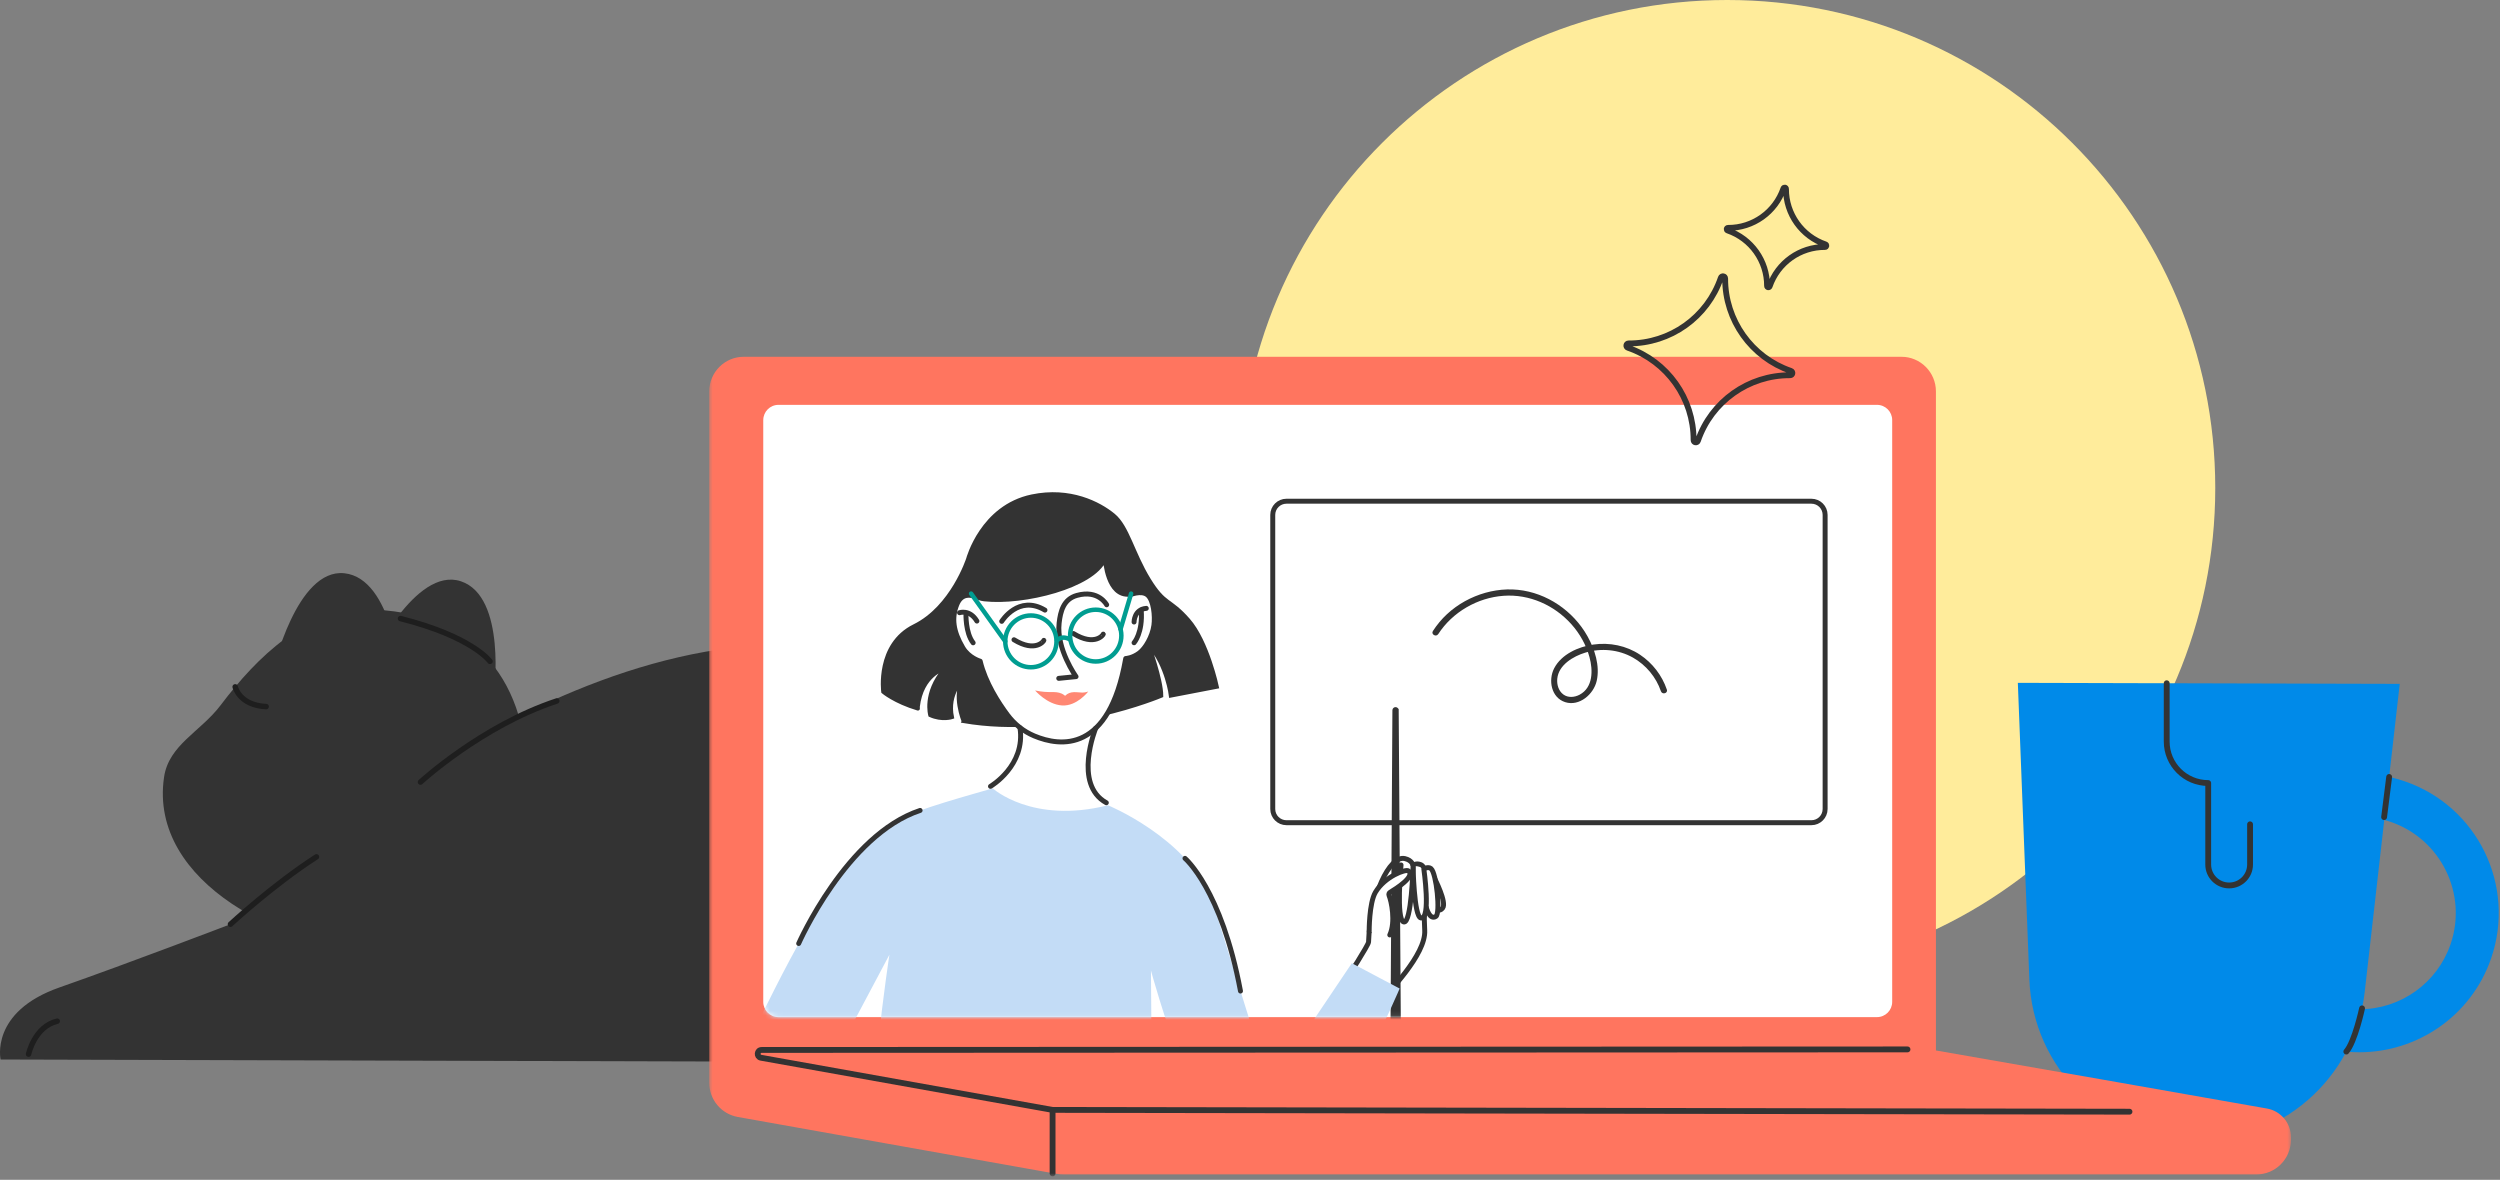 <svg width="570" height="269" viewBox="0 0 570 269" fill="none" xmlns="http://www.w3.org/2000/svg">
<rect x="0" y="0" width="570" height="269" fill="#808080" stroke="none"/>
<path d="M393.802 222.556C455.259 222.556 505.08 172.735 505.08 111.278C505.08 49.821 455.259 0 393.802 0C332.345 0 282.524 49.821 282.524 111.278C282.524 172.735 332.345 222.556 393.802 222.556Z" fill="#FFEC9B"/>
<path d="M120.018 175.939C120.018 197.154 108.08 216.643 86.871 216.643C65.661 216.643 33.794 201.51 37.408 177.163C38.504 169.796 45.717 166.853 50.314 160.771C58.807 149.529 69.798 138.988 83.564 138.988C107.015 138.988 120.018 154.725 120.018 175.939Z" fill="#333333"/>
<path d="M62.231 152.969C62.231 152.969 67.586 129.502 78.546 130.705C89.507 131.909 91.314 154.172 91.314 154.172L62.231 152.969Z" fill="#333333"/>
<path d="M84.444 150.855C84.444 150.855 94.631 129.047 105.09 132.533C115.549 136.019 112.62 158.165 112.62 158.165L84.444 150.855Z" fill="#333333"/>
<path d="M52.545 210.725C52.545 210.725 119.501 142.797 185.555 147.087C240.572 150.66 274.876 177.818 281.224 230.178C287.608 282.845 314.617 210.136 347.969 213.709C381.316 217.283 368.216 244.277 341.616 239.91C315.016 235.543 304.245 216.131 299.136 181.55C293.853 145.772 256.411 242.29 256.411 242.29L0.139 241.569C0.139 241.569 -2.333 230.7 13.547 225.141C29.427 219.581 52.545 210.725 52.545 210.725Z" fill="#333333"/>
<path d="M95.87 178.315C95.87 178.315 109.81 165.476 126.944 159.824" stroke="#1E1E1E" stroke-width="1.249" stroke-linecap="round" stroke-linejoin="round"/>
<path d="M91.314 141.031C107.696 145.162 111.719 150.788 111.719 150.788" stroke="#1E1E1E" stroke-width="1.249" stroke-linecap="round" stroke-linejoin="round"/>
<path d="M6.513 240.35C6.513 240.35 7.849 234.069 13.045 232.825" stroke="#1E1E1E" stroke-width="1.249" stroke-linecap="round" stroke-linejoin="round"/>
<path d="M245.066 242.26H260.916" stroke="#1E1E1E" stroke-width="1.249" stroke-linecap="round" stroke-linejoin="round"/>
<path d="M53.621 156.604C53.621 156.604 54.542 160.807 60.68 161.104" stroke="#1E1E1E" stroke-width="1.249" stroke-linecap="round" stroke-linejoin="round"/>
<path d="M52.545 210.725C52.545 210.725 62.354 201.648 72.157 195.362" stroke="#1E1E1E" stroke-width="1.249" stroke-linecap="round" stroke-linejoin="round"/>
<path d="M547.14 155.923L460.066 155.688L462.692 223.329C463.475 243.478 479.719 259.578 499.873 260.193C519.818 260.797 536.896 246.002 539.154 226.175L547.14 155.923Z" fill="#008AE9"/>
<path d="M537.966 186.204C540.388 186.204 542.783 186.608 545.102 187.401C556.549 191.338 562.656 203.85 558.725 215.291C555.679 224.153 547.334 230.112 537.971 230.112C535.55 230.112 533.149 229.707 530.835 228.914C519.388 224.977 513.281 212.465 517.213 201.024C520.259 192.162 528.603 186.204 537.966 186.204ZM537.966 176.41C524.789 176.41 512.472 184.683 507.947 197.845C502.249 214.426 511.064 232.482 527.646 238.185C531.06 239.362 534.546 239.915 537.966 239.915C551.143 239.915 563.46 231.642 567.986 218.481C573.683 201.899 564.868 183.844 548.287 178.141C544.872 176.963 541.386 176.41 537.966 176.41Z" fill="#008AE9"/>
<path d="M544.729 177.143L543.577 186.301" stroke="#333333" stroke-width="1.331" stroke-linecap="round" stroke-linejoin="round"/>
<path d="M538.55 229.907C538.55 229.907 536.901 237.56 534.961 239.762" stroke="#333333" stroke-width="1.331" stroke-linecap="round" stroke-linejoin="round"/>
<path d="M494.007 155.78V169.069C494.007 174.296 498.24 178.535 503.472 178.535V197.113C503.472 199.749 505.607 201.884 508.244 201.884C510.88 201.884 513.015 199.749 513.015 197.113V187.944" stroke="#333333" stroke-width="1.331" stroke-linecap="round" stroke-linejoin="round"/>
<mask id="mask0_4838_31745" style="mask-type:luminance" maskUnits="userSpaceOnUse" x="161" y="80" width="362" height="189">
<path d="M522.531 80.9H161.499V268.23H522.531V80.9Z" fill="white"/>
</mask>
<g mask="url(#mask0_4838_31745)">
<path d="M433.492 81.34H169.598C165.242 81.34 161.709 84.878 161.709 89.239V246.888C161.709 250.717 164.453 253.993 168.216 254.669L240.823 267.621C241.406 267.728 242 267.779 242.594 267.779H514.443C518.8 267.779 522.332 264.242 522.332 259.88V259.266C522.332 256.051 520.028 253.302 516.864 252.744C501.353 250.01 457.169 242.219 441.391 239.506V89.239C441.391 84.878 437.859 81.34 433.502 81.34H433.497H433.492Z" fill="#FF755F"/>
<path d="M239.983 253.061L173.494 241.164C172.424 240.975 172.557 239.388 173.653 239.388L434.91 239.265" stroke="#333333" stroke-width="1.331" stroke-linecap="round" stroke-linejoin="round"/>
<path d="M239.988 267.544V253.056L485.524 253.466" stroke="#333333" stroke-width="1.331" stroke-linecap="round" stroke-linejoin="round"/>
<path d="M174.021 95.776V228.432C174.021 230.352 175.572 231.903 177.487 231.903H427.953C429.868 231.903 431.419 230.347 431.419 228.432V95.776C431.419 93.857 429.868 92.306 427.953 92.306H177.492C175.578 92.306 174.026 93.862 174.026 95.776H174.021Z" fill="white"/>
</g>
<path d="M371.154 79.282C370.612 79.098 370.75 78.294 371.318 78.299C380.82 78.34 389.282 72.325 392.353 63.336C392.538 62.793 393.341 62.931 393.336 63.505C393.305 73.006 399.331 81.484 408.32 84.571C408.863 84.755 408.725 85.559 408.156 85.553C398.655 85.513 390.193 91.528 387.121 100.517C386.937 101.06 386.133 100.922 386.138 100.348C386.169 90.847 380.144 82.369 371.154 79.282Z" stroke="#333333" stroke-width="1.331" stroke-linecap="round" stroke-linejoin="round"/>
<path d="M393.894 52.544C393.572 52.432 393.648 51.95 393.991 51.956C399.694 51.981 404.773 48.367 406.621 42.976C406.733 42.654 407.215 42.731 407.209 43.079C407.189 48.782 410.808 53.87 416.204 55.723C416.526 55.836 416.45 56.317 416.107 56.312C410.404 56.286 405.325 59.901 403.477 65.291C403.365 65.614 402.884 65.537 402.889 65.189C402.909 59.486 399.29 54.398 393.894 52.544Z" stroke="#333333" stroke-width="1.331" stroke-linecap="round" stroke-linejoin="round"/>
<mask id="mask1_4838_31745" style="mask-type:luminance" maskUnits="userSpaceOnUse" x="174" y="92" width="258" height="140">
<path d="M174.021 95.777V228.433C174.021 230.352 175.572 231.903 177.487 231.903H427.953C429.867 231.903 431.418 230.347 431.418 228.433V95.777C431.418 93.857 429.867 92.306 427.953 92.306H177.492C175.577 92.306 174.026 93.862 174.026 95.777H174.021Z" fill="white"/>
</mask>
<g mask="url(#mask1_4838_31745)">
<path d="M413.004 114.278H293.311C291.586 114.278 290.188 115.676 290.188 117.4V184.453C290.188 186.177 291.586 187.576 293.311 187.576H413.004C414.729 187.576 416.127 186.177 416.127 184.453V117.4C416.127 115.676 414.729 114.278 413.004 114.278Z" fill="white" stroke="#333333" stroke-width="1.131" stroke-linecap="round" stroke-linejoin="round"/>
<path d="M219.649 164.452C219.649 164.452 217.115 158.273 219.649 154.776C219.649 154.776 215.958 158.094 217.115 163.546C217.115 163.546 214.812 164.339 212.042 163.09C212.042 163.09 210.542 158.094 215.267 152.529C215.267 152.529 210.174 153.839 209.319 161.165C209.303 161.314 209.421 161.657 209.273 161.616C203.969 160.024 201.317 157.756 201.317 157.756C201.317 157.756 199.817 146.954 208.464 142.7C217.11 138.451 220.684 127.393 220.684 127.393C220.684 127.393 223.863 115.501 235.268 113.126C243.971 111.309 250.611 114.749 253.887 117.441C257.112 120.098 258.269 126.073 261.955 132.093C265.646 138.113 266.568 136.347 270.945 141.318C275.327 146.289 277.513 156.624 277.513 156.624L266.906 158.667C266.906 158.667 266.097 151.741 261.95 147.082C261.95 147.082 264.832 154.92 264.832 158.667C264.832 158.667 242.123 168.322 219.644 164.462L219.649 164.452Z" fill="#333333" stroke="#333333" stroke-width="0.788" stroke-miterlimit="10"/>
<path d="M315.032 228.253C316.306 226.318 325.152 217.759 324.835 212.112C324.671 209.199 324.681 205.478 325.27 205.104C326.345 204.413 327.384 208.943 328.915 207.044C329.934 205.775 327.077 200.271 327.077 200.271C327.077 200.271 325.828 197.942 324.687 199.36C324.687 199.36 325.081 197.579 323.883 197.123C322.813 196.719 322.178 197.302 322.178 197.302C322.178 197.302 321.973 196.135 320.299 195.756C316.772 194.963 312.405 204.208 312.027 214.815C312.006 215.414 307.097 223.236 306.61 223.579L315.042 228.259L315.032 228.253Z" fill="white" stroke="#333333" stroke-width="1.131" stroke-linecap="round" stroke-linejoin="round"/>
<path d="M324.63 198.091C324.63 198.091 325.639 197.522 326.263 198.034C327.518 199.063 328.454 208.252 327.379 208.949C325.936 209.88 325.188 206.891 325.188 206.891" fill="white"/>
<path d="M324.63 198.091C324.63 198.091 325.639 197.522 326.263 198.034C327.518 199.063 328.454 208.252 327.379 208.949C325.936 209.88 325.188 206.891 325.188 206.891" stroke="#333333" stroke-width="1.131" stroke-linecap="round" stroke-linejoin="round"/>
<path d="M322.173 197.297C322.173 197.297 322.373 209.066 323.97 209.297C326.299 209.635 324.63 198.085 324.63 198.085" fill="white"/>
<path d="M322.173 197.297C322.173 197.297 322.373 209.066 323.97 209.297C326.299 209.635 324.63 198.085 324.63 198.085" stroke="#333333" stroke-width="1.131" stroke-linecap="round" stroke-linejoin="round"/>
<path d="M318.569 161.933L319.183 252.104C319.183 252.631 318.759 253.066 318.231 253.066C317.704 253.066 317.269 252.642 317.264 252.114L317.801 161.933C317.801 161.723 317.975 161.554 318.185 161.554C318.395 161.554 318.564 161.723 318.564 161.933H318.569Z" fill="#333333" stroke="#333333" stroke-width="0.666" stroke-miterlimit="10"/>
<path d="M319.434 197.21C319.434 197.21 318.272 209.732 320.044 210.208C321.815 210.684 322.178 197.574 322.178 197.574" fill="white"/>
<path d="M319.434 197.21C319.434 197.21 318.272 209.732 320.044 210.208C321.815 210.684 322.178 197.574 322.178 197.574" stroke="#333333" stroke-width="1.131" stroke-linecap="round" stroke-linejoin="round"/>
<path d="M312.17 212.414C312.17 212.414 312.134 205.892 313.609 203.42C315.728 199.852 320.525 198.055 321.149 198.572C322.685 199.836 318.354 202.601 316.936 203.445C316.691 203.589 316.593 203.896 316.701 204.157C317.238 205.447 318.247 210.213 316.87 213.167" fill="white"/>
<path d="M312.17 212.414C312.17 212.414 312.134 205.892 313.609 203.42C315.728 199.852 320.525 198.055 321.149 198.572C322.685 199.836 318.354 202.601 316.936 203.445C316.691 203.589 316.593 203.896 316.701 204.157C317.238 205.447 318.247 210.213 316.87 213.167" stroke="#333333" stroke-width="1.131" stroke-linecap="round" stroke-linejoin="round"/>
<path d="M252.597 183.593C252.633 183.608 270.31 190.832 276.197 204.684L289.527 247.415L307.481 220.697L308.213 219.612L309.605 220.349L310.266 220.697L318.579 225.1L318.671 225.146L319.117 225.382C319.117 225.382 318.963 225.75 318.671 226.421C315.984 232.6 301.65 264.324 289.323 267.774C288.621 267.969 287.925 268.076 287.244 268.076C286.655 268.076 286.072 267.974 285.483 267.774C273.821 263.756 262.416 221.271 262.416 221.271C262.416 221.271 262.805 273.789 262.912 274.532H198.036C197.631 251.664 202.699 218.122 202.791 217.667L172.593 274.532V233.444C175.286 228.735 190.551 194.502 204.22 187.115C209.15 184.453 221.876 181.064 226.34 179.743C226.34 179.743 235.335 187.954 252.607 183.603L252.597 183.593Z" fill="#C3DCF6"/>
<path d="M229.729 163.034C227.671 160.285 224.646 155.631 223.483 150.753C223.483 150.753 220.898 150.026 219.511 147.666C217.305 143.918 216.931 140.883 218.159 137.821C219.209 135.205 221.303 135.635 222.173 135.948C222.398 136.03 222.547 136.106 222.562 136.117C222.531 135.958 219.69 121.148 230.768 116.356C240.131 112.307 248.23 115.404 251.829 118.122C258.991 123.554 257.583 135.635 257.583 135.635C257.583 135.635 260.214 134.484 261.622 135.635C263.03 136.787 263.383 140.488 263.091 142.582C262.723 145.208 261.146 147.824 259.789 148.864C258.197 150.082 256.667 150.143 256.667 150.143C256.667 150.143 256.646 150.22 256.621 150.364C252.843 171.655 241.821 170.313 235.806 167.79C233.389 166.776 231.301 165.128 229.729 163.034Z" fill="white" stroke="#333333" stroke-width="1.131" stroke-linecap="round" stroke-linejoin="round"/>
<path d="M252.321 137.888C252.321 137.888 250.462 134.376 245.537 135.753C242.456 136.613 241.785 139.413 241.483 142.034C240.807 147.968 245.338 154.27 245.338 154.27L241.396 154.664" stroke="#333333" stroke-width="1.131" stroke-linecap="round" stroke-linejoin="round"/>
<path d="M228.393 141.666C228.393 141.666 232.217 135.492 238.248 139.106" stroke="#333333" stroke-width="1.131" stroke-linecap="round" stroke-linejoin="round"/>
<path d="M237.997 146.002C238.063 146.084 236.123 148.9 231.188 145.864" stroke="#333333" stroke-width="1.131" stroke-linecap="round" stroke-linejoin="round"/>
<path d="M251.542 144.584C251.609 144.666 249.669 147.481 244.734 144.446" stroke="#333333" stroke-width="1.131" stroke-linecap="round" stroke-linejoin="round"/>
<path d="M258.566 141.819C258.566 141.819 258.566 138.922 261.351 138.707" stroke="#333333" stroke-width="1.131" stroke-linecap="round" stroke-linejoin="round"/>
<path d="M258.566 146.545C258.566 146.545 260.588 144.287 260.199 139.111" stroke="#333333" stroke-width="1.131" stroke-linecap="round" stroke-linejoin="round"/>
<path d="M218.774 139.695C218.774 139.695 221.103 138.881 222.731 141.604" stroke="#333333" stroke-width="1.131" stroke-linecap="round" stroke-linejoin="round"/>
<path d="M220.243 139.879C220.243 139.879 220.079 144.272 221.876 146.56" stroke="#333333" stroke-width="1.131" stroke-linecap="round" stroke-linejoin="round"/>
<path d="M257.583 135.635C252.372 136.173 251.885 127.624 251.885 127.624C249.198 133.731 233.415 137.709 224.405 136.705C223.576 136.613 222.833 136.337 222.178 135.948C222.403 136.03 219.695 121.148 230.773 116.351C240.137 112.302 248.235 115.399 251.834 118.117C258.996 123.544 257.588 135.63 257.588 135.63L257.583 135.635Z" fill="#333333" stroke="#333333" stroke-width="0.788" stroke-miterlimit="10"/>
<path d="M235.038 152.135C238.263 152.135 240.879 149.493 240.879 146.232C240.879 142.971 238.263 140.33 235.038 140.33C231.813 140.33 229.197 142.971 229.197 146.232C229.197 149.493 231.813 152.135 235.038 152.135Z" stroke="#009D91" stroke-width="1.024" stroke-miterlimit="10"/>
<path d="M249.827 150.819C253.053 150.819 255.669 148.178 255.669 144.917C255.669 141.656 253.053 139.014 249.827 139.014C246.602 139.014 243.986 141.656 243.986 144.917C243.986 148.178 246.602 150.819 249.827 150.819Z" stroke="#009D91" stroke-width="1.024" stroke-miterlimit="10"/>
<path d="M240.874 146.232C240.874 146.232 241.801 144.569 244.063 145.859" stroke="#009D91" stroke-width="1.024" stroke-miterlimit="10"/>
<path d="M221.41 135.344L229.197 146.227" stroke="#009D91" stroke-width="1.024" stroke-miterlimit="10" stroke-linecap="round"/>
<path d="M255.484 143.452L257.895 135.349" stroke="#009D91" stroke-width="1.024" stroke-miterlimit="10" stroke-linecap="round"/>
<path d="M242.845 158.641C244.068 157.418 245.558 157.904 246.751 157.909C247.503 157.909 248.128 157.659 248.128 157.659C248.128 157.659 245.527 161.083 242.108 160.843C238.688 160.597 236 157.423 236 157.423C239.42 158.155 240.398 157.423 242.108 158.155C242.389 158.278 242.614 158.473 242.84 158.641H242.845Z" fill="#FF8773"/>
<path d="M327.912 144.584C331.152 139.557 336.87 136.26 342.829 135.84C348.706 135.425 354.389 137.97 358.284 142.331C360.199 144.476 361.648 147.056 362.405 149.836C363.214 152.8 363.245 156.737 360.153 158.391C359.001 159.005 357.532 159.143 356.436 158.334C355.341 157.525 354.936 156.071 355.054 154.776C355.341 151.602 358.72 149.626 361.453 148.797C365.052 147.707 369.055 148.085 372.332 149.944C375.291 151.623 377.589 154.382 378.69 157.602C378.982 158.452 380.333 158.083 380.041 157.228C378.936 153.988 376.78 151.188 373.934 149.283C370.816 147.2 366.977 146.422 363.276 146.959C359.871 147.451 355.996 149.176 354.348 152.375C352.95 155.083 353.677 159.082 356.877 160.095C360.076 161.109 363.363 158.304 364.054 155.217C364.822 151.787 363.609 148.044 361.94 145.055C358.714 139.296 352.704 135.169 346.116 134.483C339.527 133.798 332.483 136.695 328.204 141.83C327.661 142.48 327.164 143.161 326.704 143.867C326.212 144.625 327.425 145.326 327.912 144.574V144.584Z" fill="#333333"/>
<path d="M225.833 179.287C225.833 179.287 233.886 174.583 232.555 165.921" stroke="#333333" stroke-width="1.131" stroke-linecap="round" stroke-linejoin="round"/>
<path d="M249.827 166.023C249.827 166.023 244.606 178.817 252.239 183.025" stroke="#333333" stroke-width="1.131" stroke-linecap="round" stroke-linejoin="round"/>
<path d="M182.099 215.117C182.099 215.117 193.019 190.314 209.784 184.781" stroke="#333333" stroke-width="1.131" stroke-linecap="round" stroke-linejoin="round"/>
<path d="M270.177 195.705C270.177 195.705 278.475 202.708 282.831 225.96" stroke="#333333" stroke-width="1.131" stroke-linecap="round" stroke-linejoin="round"/>
</g>
</svg>
